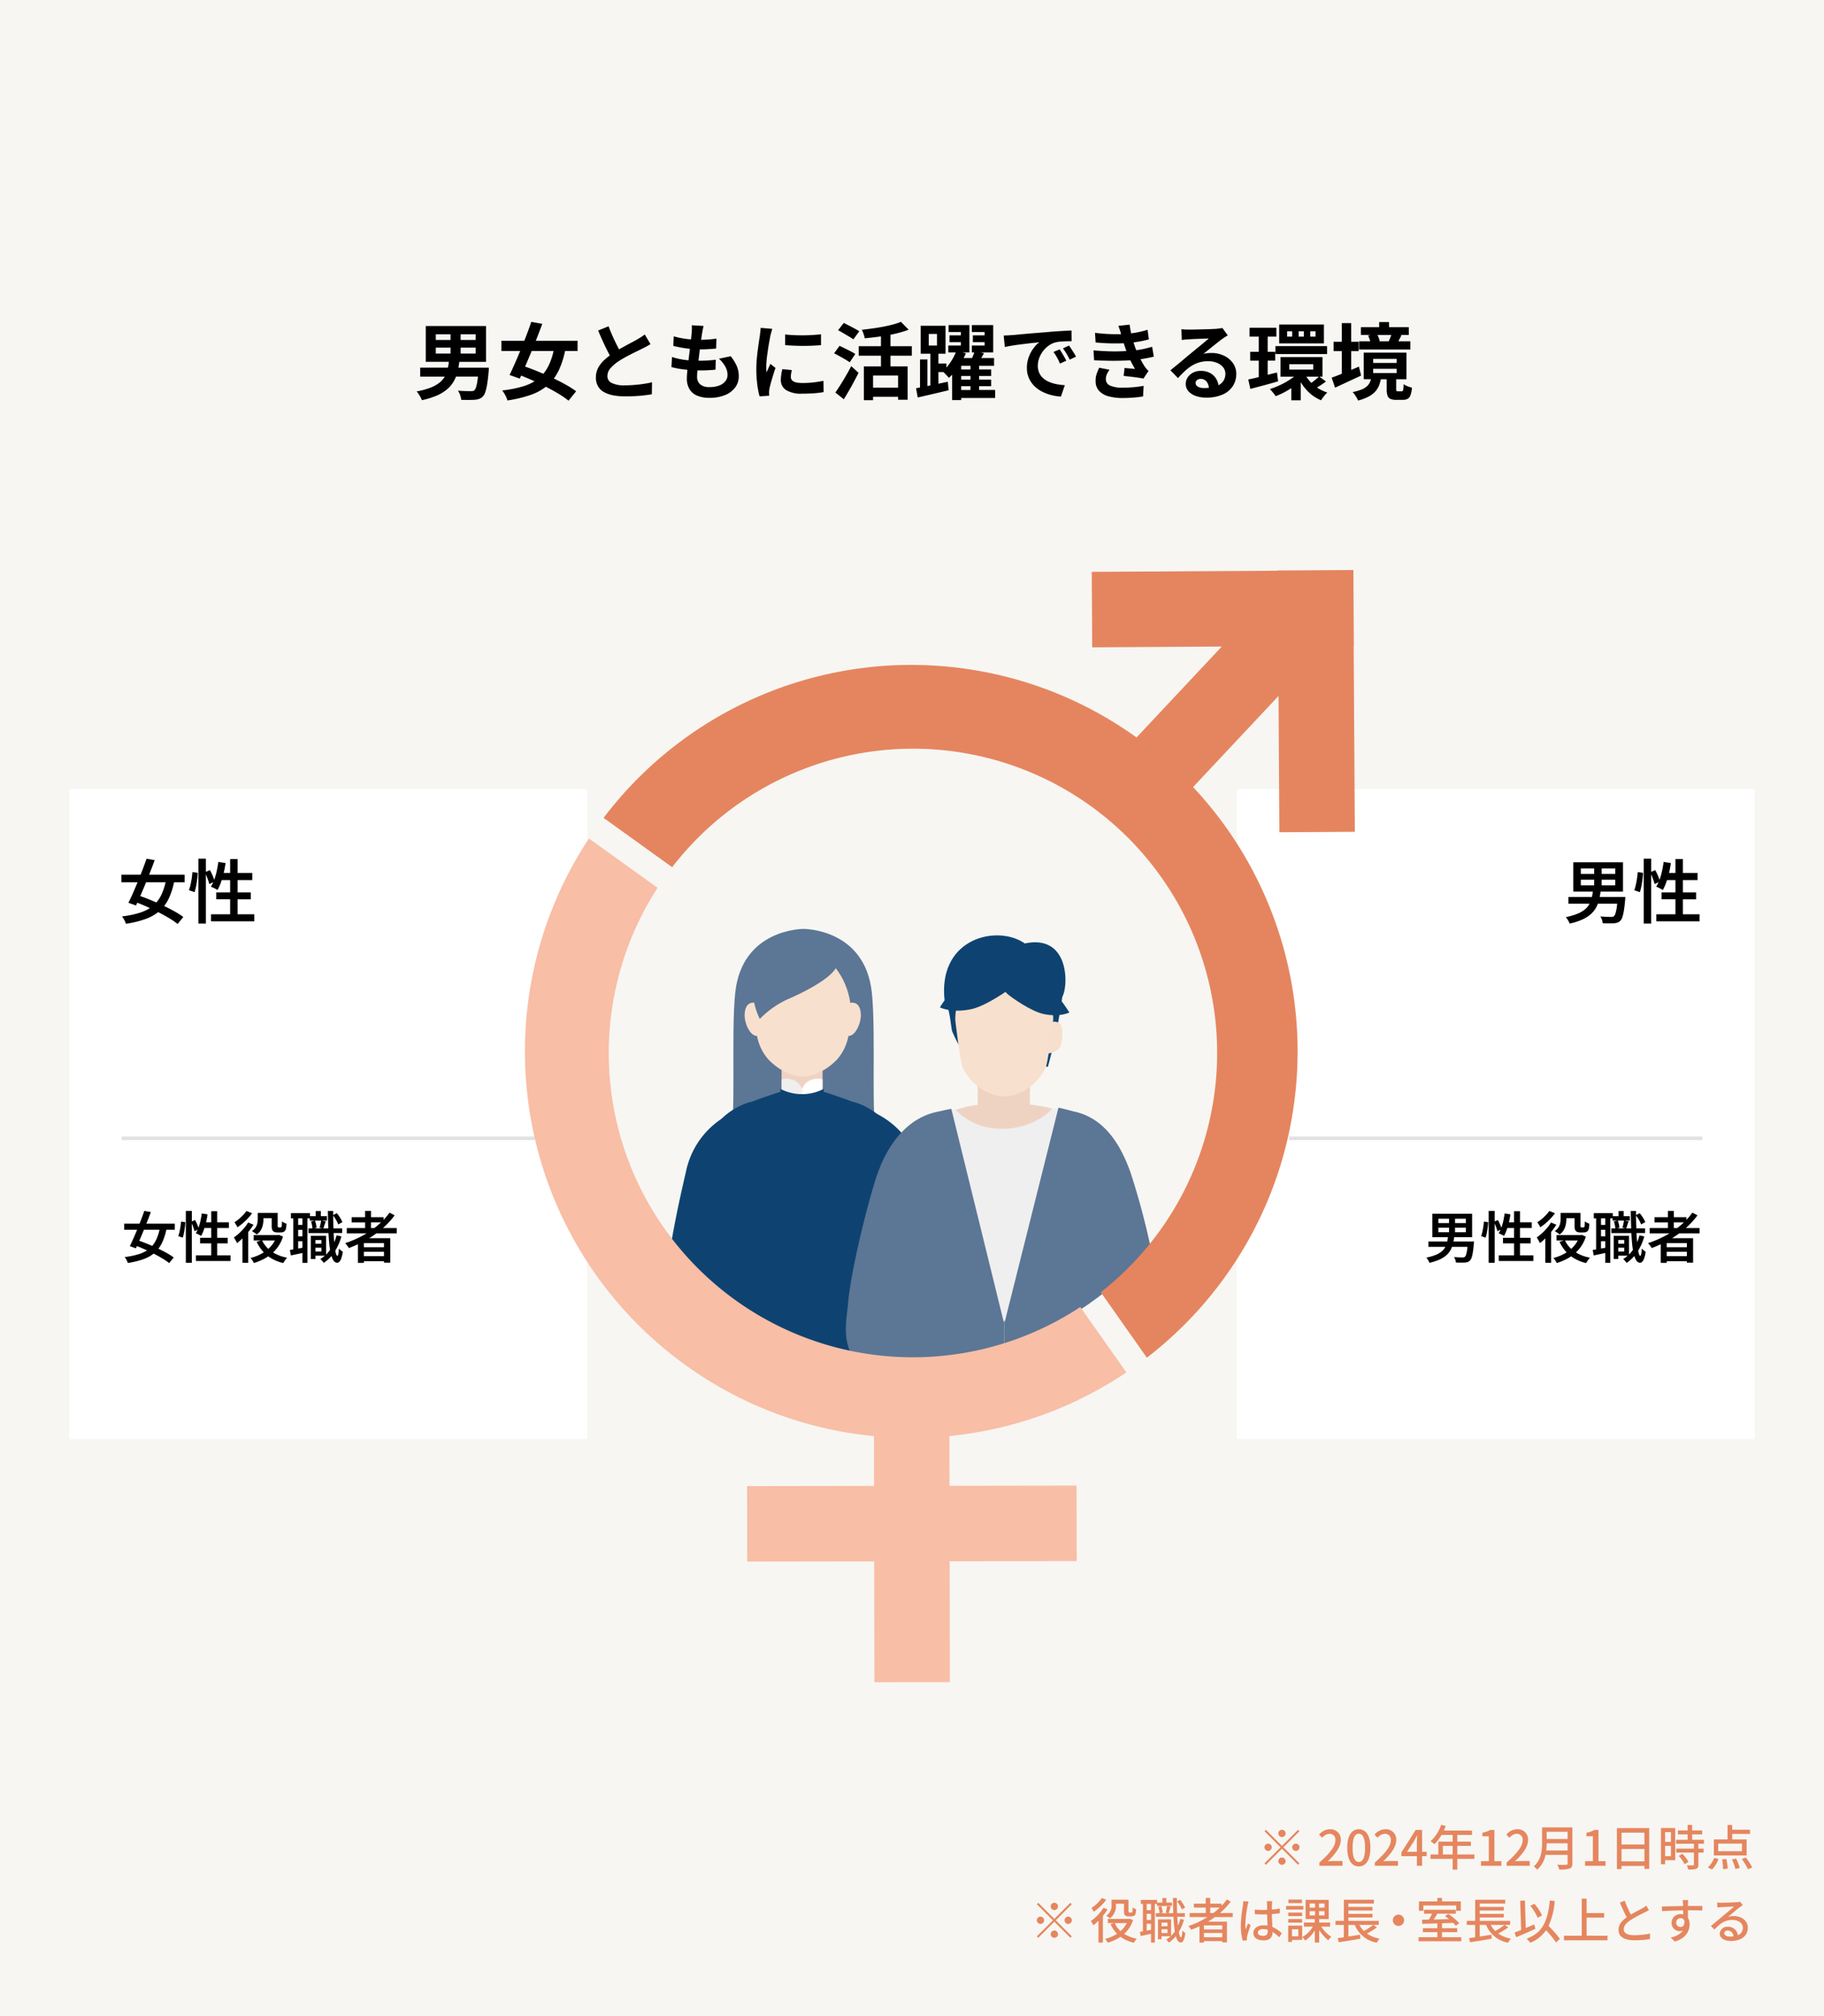 <svg xmlns="http://www.w3.org/2000/svg" viewBox="0 0 525 580"><path fill="#f7f6f2" d="M0 0h525v580H0Z"/><path fill="#e5865f" d="M370.04 527.492a1.058 1.058 0 0 0-1.05-1.05 1.058 1.058 0 0 0-1.05 1.05 1.058 1.058 0 0 0 1.05 1.05 1.058 1.058 0 0 0 1.05-1.05Zm-5.67-1.036-.406.406 4.62 4.62-4.634 4.634.406.406 4.634-4.634 4.62 4.62.406-.406-4.62-4.62 4.62-4.62-.406-.406-4.62 4.62Zm.63 3.976a1.058 1.058 0 0 0-1.05 1.05 1.058 1.058 0 0 0 1.05 1.05 1.058 1.058 0 0 0 1.05-1.05 1.058 1.058 0 0 0-1.05-1.05Zm7.98 2.1a1.058 1.058 0 0 0 1.05-1.05 1.058 1.058 0 0 0-1.05-1.05 1.058 1.058 0 0 0-1.05 1.05 1.058 1.058 0 0 0 1.05 1.05Zm-5.04 2.94a1.058 1.058 0 0 0 1.05 1.05 1.058 1.058 0 0 0 1.05-1.05 1.058 1.058 0 0 0-1.05-1.05 1.058 1.058 0 0 0-1.05 1.05Zm11.816 1.33h6.65v-1.372h-2.576c-.5 0-1.148.042-1.68.1 2.184-2.086 3.766-4.144 3.766-6.132a2.914 2.914 0 0 0-3.108-3.094 4.043 4.043 0 0 0-3.136 1.54l.91.9a2.8 2.8 0 0 1 2.03-1.148 1.68 1.68 0 0 1 1.75 1.89c0 1.694-1.568 3.7-4.606 6.384Zm11.354.182c2.016 0 3.332-1.792 3.332-5.376 0-3.556-1.316-5.306-3.332-5.306s-3.332 1.736-3.332 5.306 1.302 5.376 3.332 5.376Zm0-1.274c-1.05 0-1.792-1.12-1.792-4.1 0-2.954.742-4.032 1.792-4.032s1.792 1.078 1.792 4.032c-.002 2.98-.742 4.1-1.792 4.1Zm4.606 1.092h6.65v-1.372h-2.576c-.5 0-1.148.042-1.68.1 2.184-2.086 3.766-4.144 3.766-6.132a2.914 2.914 0 0 0-3.108-3.094 4.043 4.043 0 0 0-3.136 1.54l.91.9a2.8 2.8 0 0 1 2.03-1.148 1.68 1.68 0 0 1 1.75 1.89c0 1.694-1.568 3.7-4.606 6.384Zm9.268-4.018 2.03-3.108c.294-.532.574-1.064.826-1.582h.056c-.028.56-.084 1.428-.084 1.988v2.7Zm5.656 0h-1.316v-6.282h-1.862l-4.1 6.454v1.078h4.452v2.768h1.512v-2.772h1.316Zm4.662.77v-2.478h2.814v2.478Zm9.072 0h-4.914v-2.478h3.906v-1.218h-3.906v-1.932h4.228v-1.26h-8.106c.182-.42.378-.882.546-1.316l-1.316-.35a11.327 11.327 0 0 1-3.052 4.746 10.353 10.353 0 0 1 1.134.84 12.737 12.737 0 0 0 2.016-2.66h3.206v1.932H414v3.7h-2.254v1.26h6.37v3.09h1.344v-3.094h4.914Zm1.89 3.248h5.88v-1.33h-2.016v-8.97h-1.218a6.33 6.33 0 0 1-2.24.784v1.016h1.848v7.17h-2.254Zm7.392 0h6.65v-1.372h-2.576c-.5 0-1.148.042-1.68.1 2.184-2.086 3.766-4.144 3.766-6.132a2.914 2.914 0 0 0-3.108-3.096 4.043 4.043 0 0 0-3.136 1.54l.91.9a2.8 2.8 0 0 1 2.03-1.148 1.68 1.68 0 0 1 1.75 1.89c0 1.694-1.568 3.7-4.606 6.384Zm11.4-4.4a18.236 18.236 0 0 0 .126-2.072h6.02v2.072Zm6.146-5.39v2.072h-6.02v-2.068Zm1.372-1.26h-8.722v4.4c0 2.2-.21 4.942-2.394 6.818a4.94 4.94 0 0 1 .994.952 7.732 7.732 0 0 0 2.394-4.256h6.354v2.45c0 .294-.112.406-.42.406-.336.014-1.456.028-2.548-.028a5.449 5.449 0 0 1 .56 1.372 9.248 9.248 0 0 0 3-.266c.56-.21.784-.616.784-1.456Zm3.65 11.05h5.88v-1.33h-2.016v-8.97h-1.218a6.33 6.33 0 0 1-2.24.784v1.016h1.848v7.17h-2.254Zm10.5-1.274v-3.556h6.594v3.556Zm6.594-8.26v3.416h-6.594v-3.416Zm-7.924-1.316v11.802h1.33v-.91h6.594v.858h1.382v-11.75Zm15.554 1.162v2.814h-1.68v-2.814Zm-1.68 6.916v-2.954h1.68v2.954Zm2.912-8.092h-4.116v10.43h1.2v-1.176h2.912Zm1.008 8.022a10.384 10.384 0 0 1 1.694 2.394l1.106-.672a10.31 10.31 0 0 0-1.75-2.324Zm7.266-3.5v-1.148h-3.4v-1.54h2.884v-1.134h-2.884v-1.6h-1.3v1.6h-2.8v1.134h2.8v1.54h-3.332v1.148h5.138v1.4h-5.1v1.148h5.1v3.416c0 .2-.07.252-.294.266s-.98 0-1.764-.028a4.847 4.847 0 0 1 .42 1.218 6.884 6.884 0 0 0 2.3-.21c.462-.2.616-.546.616-1.218v-3.444h1.5v-1.148h-1.5v-1.4Zm10.946 2.156h-6.86v-2.2h6.86Zm1.33-3.4h-4.156v-1.584h5.138v-1.2h-5.138v-1.372h-1.33v4.158H493.3v4.606h9.436Zm-9.954 8.652a8.832 8.832 0 0 0 1.862-3.01l-1.232-.322a8.057 8.057 0 0 1-1.832 2.756Zm2.884-2.9a18.33 18.33 0 0 1 .296 2.814l1.316-.168a16.637 16.637 0 0 0-.364-2.758Zm2.856.014a14.538 14.538 0 0 1 .968 2.758l1.274-.322a14.919 14.919 0 0 0-1.064-2.7Zm2.828-.112a15.622 15.622 0 0 1 1.756 2.926l1.242-.504a16.7 16.7 0 0 0-1.834-2.856ZM304.52 548.492a1.058 1.058 0 0 0-1.05-1.05 1.058 1.058 0 0 0-1.05 1.05 1.058 1.058 0 0 0 1.05 1.05 1.058 1.058 0 0 0 1.05-1.05Zm-5.67-1.036-.406.406 4.62 4.62-4.634 4.634.406.406 4.634-4.634 4.62 4.62.406-.406-4.62-4.62 4.62-4.62-.406-.406-4.62 4.62Zm.63 3.976a1.058 1.058 0 0 0-1.05 1.05 1.058 1.058 0 0 0 1.05 1.05 1.058 1.058 0 0 0 1.05-1.05 1.058 1.058 0 0 0-1.05-1.05Zm7.98 2.1a1.058 1.058 0 0 0 1.05-1.05 1.058 1.058 0 0 0-1.05-1.05 1.058 1.058 0 0 0-1.05 1.05 1.058 1.058 0 0 0 1.05 1.05Zm-5.04 2.94a1.058 1.058 0 0 0 1.05 1.05 1.058 1.058 0 0 0 1.05-1.05 1.058 1.058 0 0 0-1.05-1.05 1.058 1.058 0 0 0-1.05 1.05Zm18.774-8.75h2.324v2.03c0 .826.084 1.106.322 1.316a1.4 1.4 0 0 0 .938.294h.812a2.345 2.345 0 0 0 .77-.14.949.949 0 0 0 .476-.532 7.043 7.043 0 0 0 .164-1.414 3.057 3.057 0 0 1-.994-.518c-.014.532-.028.966-.056 1.148a.442.442 0 0 1-.154.308.736.736 0 0 1-.28.042h-.42a.313.313 0 0 1-.21-.056c-.07-.056-.084-.21-.084-.448v-3.192h-4.872v1.542a3.378 3.378 0 0 1-1.526 3.066 5.773 5.773 0 0 1 1.064.742 4.309 4.309 0 0 0 1.722-3.78Zm-4.046-1.652a10.575 10.575 0 0 1-3.01 2.87 6.264 6.264 0 0 1 .672 1.078 14.049 14.049 0 0 0 3.584-3.458Zm.462 2.814a13.084 13.084 0 0 1-3.626 3.808 10.14 10.14 0 0 1 .728 1.232 17.146 17.146 0 0 0 1.456-1.3v6.272h1.274v-7.674a14.97 14.97 0 0 0 1.344-1.876Zm6.734 4.4a8.107 8.107 0 0 1-1.82 2.31 6.815 6.815 0 0 1-1.68-2.31Zm.9-1.232-.238.042h-6.132v1.19h1.764l-.98.294a9.43 9.43 0 0 0 1.862 2.786 11.077 11.077 0 0 1-3.416 1.47 5.742 5.742 0 0 1 .714 1.106 13.1 13.1 0 0 0 3.7-1.708 10.282 10.282 0 0 0 3.864 1.708 5.163 5.163 0 0 1 .826-1.162 10.073 10.073 0 0 1-3.64-1.386 9.268 9.268 0 0 0 2.562-3.948Zm15.856-3.21a8.647 8.647 0 0 0-1.428-2.24l-.868.462a9.836 9.836 0 0 1 1.372 2.3Zm-9.8.714h-1.246v-1.778h1.246Zm-1.246 5.908v-1.988h1.246v1.75Zm1.246-3.062h-1.246v-1.782h1.246Zm6.02-5.012h-1.62v-1.3h-1.12v1.3h-1.54v-.77h-4.676v1.162h.6v7.882c-.308.056-.6.112-.868.154l.224 1.19c.882-.182 1.918-.406 2.982-.63v2.534h1.092v-11.134h.616v.6h4.312Zm-3 8.764v-1.082h1.722v1.078Zm1.722-3v1.036h-1.722v-1.036Zm3.682-1.064a14.026 14.026 0 0 1-.672 1.96 60.12 60.12 0 0 1-.2-2.576h2.2v-1.036h-2.24c-.056-1.358-.07-2.842-.07-4.368H337.6c.014 1.554.056 3.024.1 4.368h-1.358c.2-.49.392-1.2.616-1.848l-1.022-.21c-.084.546-.28 1.358-.42 1.876l.7.182h-2.226l.686-.168a6.862 6.862 0 0 0-.434-1.862l-.868.2a7.647 7.647 0 0 1 .378 1.834h-1.092v1.036h5.1a35.292 35.292 0 0 0 .392 4.214 9.43 9.43 0 0 1-1.078 1.274v-4.75H333.3v5.712h1.022v-.854h2.632a7.821 7.821 0 0 1-1.274.966 5.865 5.865 0 0 1 .756.868 10.005 10.005 0 0 0 2-1.848c.322 1.162.784 1.806 1.428 1.82.476.014 1.036-.518 1.316-2.73a4.2 4.2 0 0 1-.854-.714c-.07 1.232-.21 1.932-.406 1.932-.252 0-.462-.56-.63-1.512a13.18 13.18 0 0 0 1.484-3.528Zm8.61-1.694v-1.568h2.744a20 20 0 0 1-1.834 1.568Zm3.472 4.718h-5.278v-1.162h5.278Zm-5.278 2.254v-1.232h5.278v1.232Zm8.288-5.81v-1.162h-3.668a20.248 20.248 0 0 0 3.094-3.3l-1.12-.588a15.334 15.334 0 0 1-1.526 1.806v-.616h-3.262v-1.642h-1.288v1.638h-3.416v1.134h3.416v1.568h-4.634v1.162h5.124a25.125 25.125 0 0 1-5.474 2.576 7.138 7.138 0 0 1 .8 1.078c.8-.308 1.6-.644 2.38-1.008v4.7h1.288v-.434h5.278v.378h1.344v-5.974h-5.432c.672-.42 1.33-.84 1.96-1.316Zm3.052-4.592c-.014.364-.07.8-.112 1.148a41.745 41.745 0 0 0-.616 5.81 16.484 16.484 0 0 0 .546 4.4l1.232-.084c-.014-.168-.014-.378-.028-.518a3.338 3.338 0 0 1 .07-.63c.154-.714.63-2.128.994-3.164l-.714-.56c-.21.5-.5 1.176-.7 1.75a10.315 10.315 0 0 1-.1-1.456 34.6 34.6 0 0 1 .672-5.488 9.143 9.143 0 0 1 .28-1.064Zm7.028 8.61c0 .868-.322 1.386-1.344 1.386-.882 0-1.5-.322-1.5-.966 0-.574.63-.98 1.554-.98a4.934 4.934 0 0 1 1.288.182Zm4.046.63a9.176 9.176 0 0 0-2.716-1.806c-.042-1.064-.126-2.31-.154-3.7.8-.056 1.582-.14 2.3-.252v-1.354a21.705 21.705 0 0 1-2.3.308c.014-.63.028-1.218.042-1.568.014-.28.042-.574.084-.854h-1.582a4.934 4.934 0 0 1 .084.882c0 .35.014.938.014 1.624-.392.014-.77.028-1.162.028-.826 0-1.6-.042-2.394-.112l.014 1.316c.812.042 1.568.084 2.366.084.392 0 .784-.014 1.176-.028.028 1.078.084 2.268.126 3.234a7.135 7.135 0 0 0-1.12-.084c-1.848 0-2.954.952-2.954 2.226 0 1.33 1.092 2.114 2.968 2.114 1.932 0 2.548-1.092 2.548-2.38v-.042a12.068 12.068 0 0 1 1.918 1.512Zm5.8-9.688h-3.892v1.022h3.892Zm.406 1.848h-4.97v1.036h4.97Zm-.364 1.9h-3.99v1.008h3.99Zm-3.99 2.884h3.99v-1.018h-3.99Zm2.9 1.918v2.016h-1.82v-2.012Zm1.106-1.05h-4.018v4.7h1.092v-.588h2.926Zm2.156-4.158h1.554v1.222h-1.554Zm0-2.2h1.554v1.19h-1.554Zm4.284 1.19h-1.6v-1.19h1.6Zm0 2.226h-1.6v-1.212h1.6Zm1.6 3.22v-1.156h-3.14v-1.008h2.744v-5.53h-6.65v5.53h2.646v1.008h-3.122v1.162h2.562a8.452 8.452 0 0 1-3.066 3.024 5.331 5.331 0 0 1 .868.994 9.585 9.585 0 0 0 2.758-2.926v3.5h1.26v-3.626a11.656 11.656 0 0 0 2.618 2.968 4.907 4.907 0 0 1 .882-.98 9.9 9.9 0 0 1-2.9-2.954Zm12.4-.49a19.242 19.242 0 0 1-2.674 1.764 7.38 7.38 0 0 1-1.3-1.764Zm.028 0h1.582v-1.156h-8.736v-.98h6.93v-1.036h-6.93v-.966h6.93v-1.036h-6.93v-.966h7.336v-1.092h-8.65v6.076h-2.408v1.162h2.394v3.556c-.644.1-1.246.182-1.75.252l.308 1.19c1.666-.266 4.018-.644 6.216-1.022l-.07-1.148-3.374.518v-3.346h1.82a8.5 8.5 0 0 0 6.342 5.124 4.5 4.5 0 0 1 .826-1.162 9.424 9.424 0 0 1-3.682-1.484 21.359 21.359 0 0 0 2.9-1.764Zm5.628-1.33a1.625 1.625 0 0 0 1.624 1.626 1.625 1.625 0 0 0 1.624-1.624 1.625 1.625 0 0 0-1.624-1.624 1.625 1.625 0 0 0-1.62 1.628Zm8.792-4.256h9.45v1.532h1.33v-2.7h-5.418v-.996h-1.33v.994h-5.306v2.7h1.274Zm5.362 9.128v-1.446h4.382v-1.138h-4.382v-1.428c1.05-.042 2.142-.07 3.206-.112a8.934 8.934 0 0 1 .742.812l1.022-.714a17.893 17.893 0 0 0-3.164-2.674l-.938.644c.364.252.756.56 1.134.868-1.512.028-3.024.07-4.41.1.364-.518.728-1.12 1.064-1.68h5.334v-1.12h-9.156v1.12h2.31a18.167 18.167 0 0 1-.924 1.708c-.714.014-1.386.028-1.96.028l.056 1.19c1.19-.042 2.716-.084 4.354-.126v1.386h-4.172v1.136h4.172v1.456h-5.42v1.162h12.292v-1.166Zm17.99-3.542a19.242 19.242 0 0 1-2.674 1.764 7.38 7.38 0 0 1-1.3-1.764Zm.028 0h1.582v-1.156h-8.736v-.98h6.93v-1.036h-6.93v-.966h6.93v-1.036h-6.93v-.966h7.336v-1.092h-8.65v6.076h-2.41v1.162h2.394v3.556c-.644.1-1.246.182-1.75.252l.308 1.19c1.666-.266 4.018-.644 6.216-1.022l-.07-1.148-3.374.518v-3.346h1.82a8.5 8.5 0 0 0 6.342 5.124 4.5 4.5 0 0 1 .826-1.162 9.424 9.424 0 0 1-3.682-1.484 21.359 21.359 0 0 0 2.9-1.764Zm10.78-2.73a13.388 13.388 0 0 0-2.2-3.332l-1.19.574a13.9 13.9 0 0 1 2.128 3.43Zm-2.24 2.6c-.812.35-1.638.7-2.45 1.036l-.238-7.91-1.358.056.266 8.414c-.714.28-1.372.532-1.9.728l.476 1.358a229.73 229.73 0 0 0 5.516-2.408Zm7.378 4.144a34.914 34.914 0 0 0-3.262-3.718 21.279 21.279 0 0 0 1.776-7.164l-1.426-.136c-.574 5.894-2.03 9.268-6.678 10.99a6.565 6.565 0 0 1 1.05 1.148 9.984 9.984 0 0 0 4.55-3.6 31.016 31.016 0 0 1 2.9 3.542Zm7.686-.91v-5.198h5.054v-1.3h-5.054v-4.16h-1.4v10.668h-5.11v1.316h12.53v-1.316Zm17.178-8.628a7.776 7.776 0 0 1-1.12.728c-.714.406-2.086 1.092-3.3 1.82a31.914 31.914 0 0 1-1.806-3.99l-1.386.56c.644 1.484 1.344 3.038 1.974 4.214-1.414 1.008-2.352 2.142-2.352 3.612 0 2.212 1.974 3 4.648 3a25.971 25.971 0 0 0 4.41-.35l.014-1.568a22.549 22.549 0 0 1-4.48.476c-2.072 0-3.094-.63-3.094-1.708 0-1.008.77-1.876 2-2.674a43.074 43.074 0 0 1 4.06-2.2c.448-.224.84-.434 1.19-.644Zm8.61 4.886a1.244 1.244 0 0 1 1.246-1.3 1.132 1.132 0 0 1 1.078.644c.182 1.316-.35 1.89-1.064 1.89a1.205 1.205 0 0 1-1.26-1.234Zm7.518-4.8h-4.144c0-.28 0-.518.014-.686 0-.2.042-.826.07-1.008h-1.6c.042.2.084.658.112 1.008.014.154.014.406.028.7-1.974.028-4.55.112-6.118.126l.042 1.344c1.722-.112 3.99-.2 6.09-.224l.018 1.174a2.7 2.7 0 0 0-.77-.1 2.511 2.511 0 0 0-2.59 2.492 2.332 2.332 0 0 0 2.338 2.422 2.332 2.332 0 0 0 .966-.2 5.465 5.465 0 0 1-3.57 2l1.19 1.176c3.29-.952 4.27-3.122 4.27-4.97a3.4 3.4 0 0 0-.49-1.848c0-.616 0-1.428-.014-2.17 2.016 0 3.318.028 4.144.07Zm7.966 8.806c-.938 0-1.652-.378-1.652-.98 0-.434.42-.77.994-.77a1.67 1.67 0 0 1 1.638 1.694 7.247 7.247 0 0 1-.98.054Zm2.926-10.04a4.9 4.9 0 0 1-.882.14c-.756.07-3.892.154-4.62.154a9.984 9.984 0 0 1-1.106-.07l.038 1.444c.308-.042.672-.07 1.022-.1.728-.042 3.094-.14 3.822-.168-.7.6-2.3 1.932-3.066 2.576-.812.672-2.548 2.128-3.626 3.01l1.022 1.036c1.638-1.736 2.954-2.772 5.166-2.772 1.694 0 3.01.924 3.01 2.226a2.264 2.264 0 0 1-1.45 2.17 2.771 2.771 0 0 0-2.912-2.436 2.141 2.141 0 0 0-2.3 1.974c0 1.246 1.288 2.114 3.206 2.114 3.108 0 4.886-1.582 4.886-3.808 0-1.932-1.722-3.36-4.046-3.36a5.159 5.159 0 0 0-1.634.238c.98-.812 2.66-2.282 3.374-2.786.252-.182.574-.392.854-.574Z"/><path fill="#fff" d="M356 414V227h149v187Zm-336 0V227h149v187Z"/><path fill="#e1e1e1" d="M371 328v-1h119v1Zm-336 0v-1h119v1Z"/><path fill="#5c7695" d="M252.539 326.41c-2.02-2.434-.324-28.806-1.592-40.79-1.957-18.5-19.663-18.364-19.663-18.364s-17.706-.132-19.664 18.364c-1.268 11.984.427 38.356-1.592 40.79s21.255-7.215 21.255-7.215 23.274 9.649 21.256 7.215Z"/><path fill="#efd3c2" d="M243.903 316.5a40.779 40.779 0 0 1-7.149-2.634v-6.4h-11.79v6.4a40.785 40.785 0 0 1-7.149 2.634 10.622 10.622 0 0 0-5.205 3.01l18.249 6.9 18.249-6.9a10.621 10.621 0 0 0-5.205-3.01Z"/><path fill="#f7e0ce" d="M244.725 288.526c-1.075-7.8-6.779-15.241-13.674-15.241s-12.6 7.439-13.674 15.241c-1.743-.328-3.049.79-3.049 3.61 0 2.212 1.475 5.922 3.575 5.922a14.047 14.047 0 0 0 3.234 6.731c3.09 3.225 6.867 4.923 9.914 4.923s6.823-1.7 9.913-4.923a14.057 14.057 0 0 0 3.235-6.731c2.1 0 3.575-3.71 3.575-5.922-.001-2.821-1.306-3.938-3.049-3.61Z"/><path fill="#efefef" d="M224.964 310.535v4.477h5.895v-1.693a4.487 4.487 0 0 0-2.947-2.735 5.348 5.348 0 0 0-2.948-.049Z"/><path fill="#fff" d="M236.754 310.535v4.477h-5.9v-1.693a4.489 4.489 0 0 1 2.948-2.735 5.347 5.347 0 0 1 2.952-.049Z"/><path fill="#5c7695" d="M241.021 277.425c-.7 3.79-10.588 8.5-14.7 10.25a26.691 26.691 0 0 0-7.625 5.483s-11.753-21.629 22.321-22.681Z"/><path fill="#0e4371" d="M202.615 367.013c-.18-17.9.112-36.423 1.4-39.595 3.377-8.292 11.885-10.34 11.885-10.34l8.707-3.01v-.8a13.532 13.532 0 0 0 12.5 0v.8l8.706 3.01s8.509 2.048 11.885 10.34c1.866 4.58.625 42.761-.2 63.412a87.684 87.684 0 0 1-54.883-23.817Z"/><path fill="#0e4371" d="M253.84 390.529v-33.774l-1.386-36.255a24.027 24.027 0 0 1 12.623 16.573c.751 3.414 6.484 26.827 6.437 41.481a105.364 105.364 0 0 1-.733 12.1q-3.846.337-7.78.339a88.984 88.984 0 0 1-9.161-.464Z"/><path fill="#0e4371" d="M193.342 356.782c1.662-9.491 3.672-17.78 4.1-19.705A24.025 24.025 0 0 1 210.06 320.5l-1.387 36.251v15.478a88.564 88.564 0 0 1-15.331-15.447Z"/><path fill="#efd3c2" d="M274.64 319.49a31.2 31.2 0 0 1 6.763-1.618v-6.25h15.037v6.165a50.861 50.861 0 0 1 6.763 1.24s-3.169 10.695-13.715 10.695c-10.096 0-14.848-10.232-14.848-10.232Z"/><path fill="#efefef" d="m264.131 326.6 5.569-6.576 5.305-.87s4.656 5.923 14.04 5.611 13.848-5.859 13.848-5.859a37.532 37.532 0 0 1 5.5 1.118c2.862.821 5.293 39.78 5.293 39.78l-6.257 19.171a87.441 87.441 0 0 1-34.341 11.451Z"/><path fill="#0e4371" d="M278.4 302.854s-1.247 1.152-4.371-6.213c-.521-2.669-.621-6.3-2.162-8.967-1.874-17.964 15.363-21.711 23.1-16.224 12.9-2.775 12.59 12.214 10.8 15.332a159.136 159.136 0 0 1-4.163 20.166Z"/><path fill="#f7e0ce" d="M289.047 315.426v-37.572c7.79 0 14.1 6.953 14.1 15.531 0 0-1.181 10.526-2.1 13.644-3.11 6.369-8.659 8.4-11.981 8.4Zm-12-8.4c-.919-3.115-2.1-13.641-2.1-13.641 0-8.578 6.314-15.531 14.1-15.531v37.572h-.02c-3.322 0-8.871-2.029-11.98-8.397Z"/><path fill="#f7dfce" d="M302.384 294.208a2.4 2.4 0 0 1 3.041.728c.61.993.305 5.1-.172 6.083-.9 1.842-3.858 2.142-3.858 2.142Z"/><path fill="#5c7695" d="M244.8 389.116c-2.3-4.869-.984-10.523-.7-14.144.729-9.3 6.1-30.791 8.648-37.781 2.16-5.925 7.111-15.232 16.957-17.3.024-.006 3.518-.8 4.113-.869l15.093 61.347.14-.5v7.218a88.652 88.652 0 0 1-44.25 2.035Z"/><path fill="#5c7695" d="m289.047 379.863.139.5 15.472-61.669c.594.071 4.429 1.088 4.454 1.094 9.844 2.073 14.076 11.478 16.237 17.4a214.3 214.3 0 0 1 5.8 21.485 88.111 88.111 0 0 1-42.1 28.406Z"/><path fill="#0e4371" d="M292.117 283.336c-1.24 1.157-8.347 6.197-12.801 7.063-5.68 1.104-8.786-.576-8.786-.576s10.936-17.96 19.873-15.305 1.714 8.818 1.714 8.818Z"/><path fill="#0e4371" d="M289.96 285.942c1.025.955 6.896 5.12 10.577 5.836 4.694.913 7.26-.476 7.26-.476s-9.033-14.843-16.421-12.647-1.416 7.287-1.416 7.287Z"/><path fill="#f8bea6" d="m251.623 449.221-36.555.056-.036-21.714 36.553-.056-.024-14.327a112.4 112.4 0 0 1-11.514-1.712 110.43 110.43 0 0 1-39.784-16.667 111.157 111.157 0 0 1-30.75-153.566l19.755 14.194A87.52 87.52 0 0 0 310.94 376.035l13.256 18.819a110.556 110.556 0 0 1-50.922 18.3l.024 14.318 36.564-.056.036 21.713-36.563.056.059 34.779-21.713.032Z"/><path fill="#e5855f" d="M316.838 371.794A87.531 87.531 0 1 0 193.471 249.5l-19.743-14.191a111.11 111.11 0 0 1 110.808-41.754 110.42 110.42 0 0 1 39.783 16.666q1.422.956 2.809 1.953l24.541-26.16-37.3.232-.13-21.72 53.53-.326v-.07l21.721-.13v.06h.055l.134 21.716h-.051l.334 53.532-21.721.13-.244-39.209-24.6 26.219a111.1 111.1 0 0 1 27.838 98.3 110.422 110.422 0 0 1-16.666 39.784 111.5 111.5 0 0 1-24.47 26.085Z"/><path d="M46.689 362.037q-1.148-.683-2.471-1.358a10.312 10.312 0 0 1-2.889 1.582 23.473 23.473 0 0 1-4.535 1.1 5.824 5.824 0 0 0-.384-.887 4.448 4.448 0 0 0-.528-.808 22.121 22.121 0 0 0 4.239-.888 9.385 9.385 0 0 0 2.187-1.029c-.368-.17-.741-.337-1.114-.5q-.916-.4-1.785-.733c-.1.22-.2.433-.3.638l-1.744-.625q.481-.96 1.032-2.208.529-1.2 1.068-2.512h-3.717v-1.744h4.42c.146-.365.287-.731.428-1.1q.528-1.368.943-2.584l1.874.337q-.465 1.28-1.016 2.679l-.264.664h8.176v1.744h-2.436a17.081 17.081 0 0 1-1.205 3.7 9.577 9.577 0 0 1-1.074 1.76q1.2.575 2.273 1.168a18.94 18.94 0 0 1 2.137 1.352l-1.313 1.616a16.464 16.464 0 0 0-2.002-1.364Zm-5.417-7.84q-.575 1.392-1.127 2.664l-.055.123q1.052.366 2.191.828.762.311 1.524.643a7.845 7.845 0 0 0 1.172-1.819 13.98 13.98 0 0 0 .943-2.824h-4.488c-.055.128-.107.257-.16.388Zm410.941 7.26a12.4 12.4 0 0 1-1.412.835 16.638 16.638 0 0 1-2.737 1.088 5.086 5.086 0 0 0-.424-.768 4.967 4.967 0 0 0-.519-.689 13.188 13.188 0 0 0 2.479-.88 11.322 11.322 0 0 0 1.317-.732 11.09 11.09 0 0 1-2.038-3.028l1.272-.384h-2.135v-1.552h6.975l.3-.065 1.169.5a10.9 10.9 0 0 1-1.353 2.792 11.028 11.028 0 0 1-1.512 1.773 11.683 11.683 0 0 0 4.064 1.5 3.257 3.257 0 0 0-.4.456c-.139.186-.272.373-.4.56a5.864 5.864 0 0 0-.318.52 11.627 11.627 0 0 1-4.328-1.926Zm.022-2.146a9.134 9.134 0 0 0 1.286-1.435 7.845 7.845 0 0 0 .6-.976h-3.665a7.779 7.779 0 0 0 1.779 2.411Zm-375.024 2.147a12.367 12.367 0 0 1-1.41.834 16.606 16.606 0 0 1-2.737 1.088 5.3 5.3 0 0 0-.423-.768 5.117 5.117 0 0 0-.521-.689 13.145 13.145 0 0 0 2.479-.88 11.319 11.319 0 0 0 1.319-.732 11.093 11.093 0 0 1-2.039-3.028l1.271-.384h-2.135v-1.552h6.977l.3-.065 1.167.5a10.641 10.641 0 0 1-2.865 4.565 11.683 11.683 0 0 0 4.064 1.5 3.256 3.256 0 0 0-.4.456c-.138.186-.273.373-.4.56a5.638 5.638 0 0 0-.32.52 11.674 11.674 0 0 1-4.326-1.925Zm.022-2.147a8.929 8.929 0 0 0 1.286-1.435 7.73 7.73 0 0 0 .6-.976h-3.663a7.745 7.745 0 0 0 1.778 2.411Zm390.694 3.685q-.182-.208-.375-.424a2.935 2.935 0 0 0-.352-.344 8.973 8.973 0 0 0 1.309-.96h-2.716v.944h-1.327v-6.656h4.4v5.381a9.479 9.479 0 0 0 1.134-1.343q-.166-.987-.269-2.2t-.177-2.624h-5.76v-1.345h1.134a5.668 5.668 0 0 0-.118-.912c-.08-.4-.174-.762-.279-1.1l1.033-.239h-1.4v-.641h-.673v12.8h-1.44V360.5l-1.3.275c-.737.155-1.413.3-2.032.424l-.289-1.568.978-.168v-8.936h-.673v-1.5h5.473v.88h1.664v-1.471h1.472v1.471h1.76v1.264h-1.513l1.16.223q-.192.56-.376 1.129c-.113.349-.213.65-.3.9h1.422v-.144q-.079-2.272-.113-4.88h1.52q-.005.6 0 1.184l1.044-.544a10.147 10.147 0 0 1 .945 1.3 9.127 9.127 0 0 1 .671 1.272l-1.2.672a7.563 7.563 0 0 0-.632-1.312 11.385 11.385 0 0 0-.827-1.228q0 1.346.043 2.62.015.539.034 1.056h2.517v1.345h-2.46c.017.386.039.762.06 1.128.031.538.067 1.042.109 1.514a14.511 14.511 0 0 0 .674-1.986l1.392.3a15.754 15.754 0 0 1-1.762 4.11c.055.308.115.572.178.794.128.454.273.686.432.7q.159 0 .272-.56a10.956 10.956 0 0 0 .159-1.568 3.491 3.491 0 0 0 .345.36 4.119 4.119 0 0 0 .432.352c.145.1.258.179.344.232a9.254 9.254 0 0 1-.465 1.968 2.4 2.4 0 0 1-.575.943.918.918 0 0 1-.576.257 1.355 1.355 0 0 1-1.111-.728 5.03 5.03 0 0 1-.54-1.226 11.069 11.069 0 0 1-2.205 1.985 2.067 2.067 0 0 0-.274-.339Zm-2.135-2.928h1.712v-1.088h-1.712Zm-4.976-.85 1.231-.222v-1.888h-1.231Zm4.976-1.391h1.712v-1.072h-1.712Zm-4.976-2.128h1.231v-1.872h-1.231Zm5.144-3.472a8.459 8.459 0 0 1 .153 1.024l-.723.175h2.39l-.8-.192q.127-.448.265-1.04a8.861 8.861 0 0 0 .179-1.023h-1.783a5.289 5.289 0 0 1 .319 1.057Zm-5.144.192h1.231v-1.888h-1.231ZM92.929 363l-.377-.424a3.068 3.068 0 0 0-.351-.344 9.161 9.161 0 0 0 1.309-.96h-2.716v.944h-1.329v-6.656h4.4v5.381a9.4 9.4 0 0 0 1.132-1.342c-.109-.658-.2-1.391-.269-2.2s-.129-1.686-.177-2.624h-5.758v-1.345h1.135a5.877 5.877 0 0 0-.119-.912 11.063 11.063 0 0 0-.281-1.1l1.034-.239h-1.4v-.641h-.671v12.8H87.05V360.5c-.432.093-.863.184-1.3.275q-1.1.232-2.031.424l-.288-1.568.976-.168v-8.936h-.672v-1.5h5.474v.88h1.662v-1.471h1.472v1.471h1.761v1.264h-1.513l1.159.223q-.192.56-.375 1.129c-.114.349-.216.65-.307.9h1.423c0-.048 0-.1-.005-.144q-.079-2.272-.112-4.88h1.521v1.183l1.043-.544a10.006 10.006 0 0 1 .944 1.3 9.271 9.271 0 0 1 .673 1.272l-1.2.672a7.422 7.422 0 0 0-.632-1.312 10.951 10.951 0 0 0-.826-1.227q.005 1.346.043 2.619.016.539.035 1.056h2.516v1.345h-2.46q.027.579.06 1.128c.032.538.068 1.044.109 1.515a14.267 14.267 0 0 0 .676-1.987l1.392.3a15.777 15.777 0 0 1-1.763 4.11c.058.307.116.572.179.794q.193.68.433.7c.105 0 .2-.186.271-.56a11.192 11.192 0 0 0 .16-1.568 3.491 3.491 0 0 0 .345.36 3.929 3.929 0 0 0 .432.352c.143.1.258.179.343.232a9.341 9.341 0 0 1-.463 1.968 2.386 2.386 0 0 1-.576.943.912.912 0 0 1-.576.257 1.357 1.357 0 0 1-1.112-.728 5 5 0 0 1-.539-1.226 11.1 11.1 0 0 1-2.2 1.985 2.285 2.285 0 0 0-.273-.338Zm-2.136-2.928h1.712v-1.092h-1.712Zm-4.976-.85 1.23-.222v-1.888h-1.23Zm4.976-1.391h1.712v-1.072h-1.712Zm-4.976-2.128h1.23v-1.872h-1.23Zm5.143-3.472a8.417 8.417 0 0 1 .151 1.024l-.722.175h2.39l-.8-.192q.129-.448.264-1.04a9.331 9.331 0 0 0 .18-1.023h-1.782a5.489 5.489 0 0 1 .32 1.053Zm-5.143.192h1.23v-1.888h-1.23Zm392.2 10.913v-5.354q-1.282.6-2.607 1.1a3.4 3.4 0 0 0-.287-.456q-.193-.263-.4-.528a7.68 7.68 0 0 0-.368-.439 29.745 29.745 0 0 0 4.984-2.137q.6-.327 1.182-.68h-5.7v-1.52h5.263v-1.633h-3.871V350.2h3.871v-1.808h1.7v1.808h3.616v.764a19.015 19.015 0 0 0 1.712-2.076l1.471.769a22.851 22.851 0 0 1-3.36 3.664h3.967v1.52h-5.856q-1.011.747-2.089 1.408h6.074v7.025h-1.793v-.417h-5.791v.481Zm1.714-1.936h5.791v-1.248h-5.791Zm0-2.56h5.791v-1.184h-5.791Zm2.048-5.52h.968c.327-.249.647-.5.958-.769q.5-.423.966-.864h-2.893Zm-378.76 10.016v-5.354q-1.284.6-2.607 1.1a3.541 3.541 0 0 0-.288-.456c-.129-.176-.262-.352-.4-.528s-.261-.322-.367-.439a29.738 29.738 0 0 0 4.983-2.137q.6-.327 1.182-.68h-5.7v-1.52h5.264v-1.633h-3.873V350.2h3.873v-1.808h1.7v1.808h3.615v.765a18.932 18.932 0 0 0 1.714-2.077l1.47.769a22.8 22.8 0 0 1-3.359 3.664h3.967v1.52h-5.855q-1.013.747-2.09 1.408h6.074v7.025h-1.792v-.417h-5.793v.481Zm1.712-1.936h5.793v-1.248h-5.793Zm0-2.56h5.793v-1.184h-5.793Zm2.048-5.52h.969q.49-.374.958-.769.5-.423.965-.864h-2.893Zm338.009 10v-7.025a17.951 17.951 0 0 1-1.552 1.362 5.613 5.613 0 0 0-.248-.5 17.024 17.024 0 0 0-.352-.625 5.937 5.937 0 0 0-.327-.5 13.54 13.54 0 0 0 1.512-1.208 17.272 17.272 0 0 0 1.439-1.488 11.24 11.24 0 0 0 1.161-1.608l1.536.624a18.838 18.838 0 0 1-1.377 1.96c-.041.053-.084.106-.127.159v8.857Zm-16.305 0v-14.932h1.728v3.019l.93-.394a13.431 13.431 0 0 1 .663 1.368q.2.474.322.854a.07.07 0 0 0 .005-.014 14.958 14.958 0 0 0 .569-1.968q.232-1.056.375-2.128l1.663.256a22.123 22.123 0 0 1-.43 2.289h1.487v-3.2h1.712v3.2h3.377v1.63h-3.377v2.832h3.041v1.6h-3.041v3.441h3.84v1.627h-9.951v-1.632h4.4v-3.441h-3.2v-1.6h3.2V353.3h-1.942c-.061.187-.123.372-.187.552a10.485 10.485 0 0 1-.783 1.752 2.978 2.978 0 0 0-.447-.28c-.193-.1-.385-.2-.578-.288s-.356-.163-.5-.216a7.846 7.846 0 0 0 .536-1.021l-.9.428a6.859 6.859 0 0 0-.24-.823c-.107-.3-.226-.625-.36-.96-.06-.151-.121-.3-.184-.438v11.31Zm-17.271-.5a9.284 9.284 0 0 0-.329-.545 2.676 2.676 0 0 0-.351-.447 14.8 14.8 0 0 0 2.655-.76 6.677 6.677 0 0 0 1.744-1 4.2 4.2 0 0 0 1.039-1.248l.042-.08h-4.875v-1.552h5.42c.086-.4.156-.806.21-1.232h-4.494V349.2h11.442v6.752h-5.157q-.082.635-.2 1.232h5.9s0 .042-.008.128-.01.182-.015.288-.014.2-.024.272q-.128 1.489-.287 2.456a9.3 9.3 0 0 1-.361 1.528 2.076 2.076 0 0 1-.472.816 1.629 1.629 0 0 1-.657.416 4.139 4.139 0 0 1-.847.16q-.4.016-1.089.016t-1.454-.032a2.91 2.91 0 0 0-.169-.8 3 3 0 0 0-.375-.768 32.155 32.155 0 0 0 2.431.111 2.283 2.283 0 0 0 .418-.031.617.617 0 0 0 .287-.144 1.453 1.453 0 0 0 .353-.64 8.4 8.4 0 0 0 .288-1.345c.037-.262.075-.555.109-.88h-4.454a7.346 7.346 0 0 1-.376.833 5.682 5.682 0 0 1-1.223 1.552 7.752 7.752 0 0 1-1.977 1.256 14.734 14.734 0 0 1-2.927.936 2.379 2.379 0 0 0-.22-.491Zm7.592-8.3h3.119v-1.3h-3.119Zm-4.8 0h3.072v-1.3h-3.072Zm4.8-2.624h3.119v-1.264h-3.119Zm-4.8 0h3.072v-1.264h-3.072ZM69.786 363.32v-7.025a17.721 17.721 0 0 1-1.551 1.362c-.053-.129-.137-.3-.249-.5s-.229-.417-.353-.625a5.436 5.436 0 0 0-.328-.5 13.35 13.35 0 0 0 1.513-1.208 17.58 17.58 0 0 0 1.44-1.488 11.269 11.269 0 0 0 1.16-1.608l1.534.624a18.556 18.556 0 0 1-1.375 1.96l-.129.159v8.857Zm-16.3 0v-14.932h1.729v3.019l.928-.394a12.937 12.937 0 0 1 .663 1.368q.2.474.323.853a.072.072 0 0 1 0-.013 14.811 14.811 0 0 0 .568-1.968q.232-1.056.376-2.128l1.664.256a22.519 22.519 0 0 1-.43 2.289h1.487v-3.2h1.712v3.2h3.376v1.63h-3.376v2.832h3.04v1.6h-3.04v3.441h3.839v1.627h-9.952v-1.632h4.4v-3.441h-3.2v-1.6h3.2V353.3H58.85c-.06.187-.122.372-.185.552a10.586 10.586 0 0 1-.783 1.752 3.038 3.038 0 0 0-.449-.28c-.191-.1-.383-.2-.576-.288s-.357-.163-.5-.216a7.9 7.9 0 0 0 .534-1.021l-.9.428a7.3 7.3 0 0 0-.24-.823q-.16-.456-.36-.96c-.059-.15-.122-.3-.184-.437v11.309Zm372.824-7.68a9.065 9.065 0 0 0 .368-1.264q.16-.72.273-1.488c.074-.512.127-.986.16-1.424l1.231.175q-.033.672-.137 1.48t-.256 1.584a12.871 12.871 0 0 1-.344 1.383Zm-375 0a9.276 9.276 0 0 0 .367-1.264q.159-.72.272-1.488t.16-1.424l1.232.175q-.032.672-.136 1.48t-.256 1.584a13.229 13.229 0 0 1-.344 1.383Zm397.184-.8q-.265-.193-.536-.368a4.91 4.91 0 0 0-.464-.272 3.7 3.7 0 0 0 1.113-1.112 3.626 3.626 0 0 0 .471-1.224 6.707 6.707 0 0 0 .112-1.184v-1.712h5.728v3.584a1.018 1.018 0 0 0 .064.5.63.63 0 0 0 .113.056.356.356 0 0 0 .128.023h.417a.806.806 0 0 0 .16-.015 1.057 1.057 0 0 0 .127-.032.349.349 0 0 0 .1-.12.719.719 0 0 0 .064-.248 3.76 3.76 0 0 0 .048-.512c.01-.234.021-.507.032-.815a2.612 2.612 0 0 0 .583.383 5.615 5.615 0 0 0 .7.3c-.011.331-.034.656-.073.977a2.961 2.961 0 0 1-.151.72 1.146 1.146 0 0 1-.577.64 1.347 1.347 0 0 1-.439.136 3.34 3.34 0 0 1-.488.04h-.961a2.316 2.316 0 0 1-.623-.088 1.126 1.126 0 0 1-.513-.28 1.144 1.144 0 0 1-.319-.535 4.362 4.362 0 0 1-.1-1.1v-2.112h-2.368v.24a8.374 8.374 0 0 1-.152 1.552 5.3 5.3 0 0 1-.56 1.569 4.067 4.067 0 0 1-1.224 1.344 3.478 3.478 0 0 0-.417-.338Zm-375 0a10.198 10.198 0 0 0-.537-.368 4.852 4.852 0 0 0-.462-.272 3.671 3.671 0 0 0 1.111-1.112 3.611 3.611 0 0 0 .473-1.224 6.7 6.7 0 0 0 .111-1.184v-1.712h5.729v3.584a1.022 1.022 0 0 0 .063.5.6.6 0 0 0 .113.056.351.351 0 0 0 .127.023h.417a.792.792 0 0 0 .159-.015 1.128 1.128 0 0 0 .13-.032.339.339 0 0 0 .094-.12.628.628 0 0 0 .064-.248 3.693 3.693 0 0 0 .049-.512c.012-.234.021-.507.031-.815a2.668 2.668 0 0 0 .584.383 5.64 5.64 0 0 0 .7.3c-.009.331-.034.656-.071.977a2.977 2.977 0 0 1-.152.72 1.148 1.148 0 0 1-.575.64 1.363 1.363 0 0 1-.441.136 3.345 3.345 0 0 1-.488.04h-.96a2.329 2.329 0 0 1-.624-.088 1.117 1.117 0 0 1-.512-.28 1.163 1.163 0 0 1-.321-.535 4.386 4.386 0 0 1-.1-1.1v-2.112h-2.369v.24a8.519 8.519 0 0 1-.151 1.552 5.33 5.33 0 0 1-.56 1.569 4.07 4.07 0 0 1-1.224 1.344 3.607 3.607 0 0 0-.413-.338Zm369.608-2.209a10.117 10.117 0 0 0-.621-.976 11.344 11.344 0 0 0 1.3-.952 14.824 14.824 0 0 0 1.224-1.152 8.076 8.076 0 0 0 .921-1.144l1.633.656a15 15 0 0 1-1.224 1.48 18.5 18.5 0 0 1-1.464 1.4 15.468 15.468 0 0 1-1.521 1.152c-.069-.13-.152-.285-.253-.467Zm-375 0c-.1-.181-.208-.36-.319-.536s-.212-.323-.3-.44a11.393 11.393 0 0 0 1.3-.952 14.945 14.945 0 0 0 1.224-1.152 7.976 7.976 0 0 0 .92-1.144l1.633.656a15.016 15.016 0 0 1-1.225 1.48 17.851 17.851 0 0 1-1.464 1.4 15.481 15.481 0 0 1-1.519 1.152q-.105-.195-.256-.467Zm-19.485-88.508q-1.434-.853-3.09-1.7a12.9 12.9 0 0 1-3.612 1.977 29.253 29.253 0 0 1-5.67 1.38 7.044 7.044 0 0 0-.479-1.11 5.619 5.619 0 0 0-.66-1.011 27.666 27.666 0 0 0 5.3-1.11 11.841 11.841 0 0 0 2.732-1.286q-.691-.319-1.392-.624-1.144-.5-2.232-.917l-.368.8-2.18-.78q.6-1.2 1.291-2.76.663-1.5 1.335-3.14h-4.651v-2.18h5.524c.182-.456.359-.913.536-1.37q.659-1.71 1.179-3.23l2.34.42q-.578 1.6-1.269 3.35l-.33.83h10.22v2.18h-3.045a21.32 21.32 0 0 1-1.507 4.631 11.877 11.877 0 0 1-1.341 2.2q1.5.72 2.841 1.46a23.884 23.884 0 0 1 2.671 1.69l-1.64 2.02a20.653 20.653 0 0 0-2.508-1.723Zm-6.772-9.8q-.72 1.74-1.409 3.33c-.022.052-.044.1-.066.155q1.312.456 2.736 1.035.956.389 1.905.8a9.876 9.876 0 0 0 1.466-2.273 17.624 17.624 0 0 0 1.179-3.531h-5.615Zm431.261 11.4V247.06h2.159v3.773l1.16-.493a16.278 16.278 0 0 1 .831 1.71c.165.4.3.751.4 1.068a.2.2 0 0 0 .008-.018 18.767 18.767 0 0 0 .709-2.46q.29-1.32.471-2.66l2.079.32a28.1 28.1 0 0 1-.537 2.86h1.857v-4h2.14v4h4.219v2.04h-4.219v3.541h3.8v2h-3.8v4.3h4.8v2.039h-12.442v-2.04h5.5v-4.3h-4v-2h4v-3.54h-2.429c-.075.235-.151.464-.231.69a13.207 13.207 0 0 1-.98 2.19 3.646 3.646 0 0 0-.559-.35c-.24-.126-.48-.247-.721-.36s-.447-.2-.62-.27a9.878 9.878 0 0 0 .669-1.275l-1.128.536a8.784 8.784 0 0 0-.3-1.03c-.132-.381-.283-.78-.45-1.2a14.977 14.977 0 0 0-.23-.546v14.135Zm-21.59-.62q-.189-.339-.41-.68a3.356 3.356 0 0 0-.439-.56 18.568 18.568 0 0 0 3.319-.95 8.34 8.34 0 0 0 2.181-1.25 5.253 5.253 0 0 0 1.3-1.56l.052-.1h-6.092v-1.94h6.773q.162-.74.264-1.54h-5.623v-8.44h14.3v8.44h-6.445q-.105.792-.256 1.54h7.38s0 .054-.011.16-.012.227-.02.36a3.324 3.324 0 0 1-.029.34q-.16 1.86-.361 3.07a11.39 11.39 0 0 1-.449 1.91 2.586 2.586 0 0 1-.591 1.02 2.02 2.02 0 0 1-.821.52 5.116 5.116 0 0 1-1.06.2q-.5.02-1.36.021t-1.82-.04a3.714 3.714 0 0 0-.209-1 3.846 3.846 0 0 0-.47-.96q.92.081 1.789.111t1.249.03a2.789 2.789 0 0 0 .52-.04.781.781 0 0 0 .361-.18 1.8 1.8 0 0 0 .439-.8 10.453 10.453 0 0 0 .361-1.68q.07-.49.136-1.1h-5.567a9.176 9.176 0 0 1-.47 1.039 7.075 7.075 0 0 1-1.529 1.94 9.664 9.664 0 0 1-2.47 1.57 18.33 18.33 0 0 1-3.659 1.17 3 3 0 0 0-.268-.624Zm9.49-10.38h3.9V253.1h-3.9Zm-6 0h3.835V253.1h-3.84Zm6-3.28h3.9v-1.58h-3.9Zm-6 0h3.835v-1.58h-3.84Zm-397.9 14.279V247.06h2.159v3.773l1.161-.493a16.826 16.826 0 0 1 .83 1.71c.165.4.3.751.4 1.068a.14.14 0 0 0 .007-.018 18.916 18.916 0 0 0 .711-2.46q.287-1.32.47-2.66l2.08.32a28.379 28.379 0 0 1-.539 2.86h1.859v-4h2.139v4h4.22v2.04h-4.22v3.541h3.8v2h-3.8v4.3h4.8v2.039H60.741v-2.04h5.5v-4.3h-4v-2h4v-3.54h-2.43c-.075.235-.152.464-.23.69a13.268 13.268 0 0 1-.98 2.19 3.671 3.671 0 0 0-.561-.35c-.24-.126-.479-.247-.72-.36s-.445-.2-.619-.27a9.786 9.786 0 0 0 .668-1.275l-1.128.536a8.475 8.475 0 0 0-.3-1.03c-.133-.381-.282-.78-.448-1.2-.077-.188-.152-.37-.231-.546v14.135Zm413.279-9.6a11.18 11.18 0 0 0 .46-1.58q.2-.9.341-1.86t.2-1.779l1.541.22q-.041.84-.17 1.85t-.321 1.98a15.927 15.927 0 0 1-.43 1.73Zm-416 0a11.418 11.418 0 0 0 .459-1.58q.2-.9.34-1.86t.2-1.779l1.54.22q-.039.84-.169 1.85a30.735 30.735 0 0 1-.321 1.98 16.287 16.287 0 0 1-.429 1.73Zm106.26-142.9q-1.64-.984-3.528-1.948a15.271 15.271 0 0 1-4.309 2.319 36.5 36.5 0 0 1-6.755 1.62 7.455 7.455 0 0 0-.625-1.512 8.1 8.1 0 0 0-.887-1.368 32.658 32.658 0 0 0 6.216-1.236 14.122 14.122 0 0 0 3.1-1.393q-.7-.317-1.407-.623-1.26-.543-2.45-1.02-.2.444-.394.863l-2.929-1.031q.7-1.488 1.526-3.348.756-1.7 1.524-3.564h-5.4v-2.933h6.582q.3-.761.594-1.524.792-2.052 1.417-3.924l3.168.576q-.721 1.944-1.549 4.056-.159.408-.321.815h12.022v2.929h-3.599a25.134 25.134 0 0 1-1.806 5.556 14.421 14.421 0 0 1-1.422 2.372q1.707.811 3.221 1.648a28.02 28.02 0 0 1 3.192 2.016l-2.185 2.712a25.225 25.225 0 0 0-3-2.064Zm-7.804-11.79q-.864 2.088-1.692 4.009l-.013.031q1.511.518 3.146 1.181 1.05.427 2.1.882a11.548 11.548 0 0 0 1.58-2.466 19.217 19.217 0 0 0 1.372-4.091h-6.308c-.06.15-.123.302-.185.454ZM390.476 114.4a14.413 14.413 0 0 0-.576-.9 4.129 4.129 0 0 0-.589-.7 13.832 13.832 0 0 0 2.593-.732 5.105 5.105 0 0 0 1.572-.96 3.715 3.715 0 0 0 .852-1.2 5.272 5.272 0 0 0 .273-.8h-2.073v-7.652h12.287v7.656h-2.952v2.808a1.123 1.123 0 0 0 .084.552c.055.08.187.12.4.12h1.1a.345.345 0 0 0 .311-.144 1.514 1.514 0 0 0 .158-.576q.059-.432.083-1.344a4.663 4.663 0 0 0 .684.4 7.325 7.325 0 0 0 .888.36q.47.157.828.252a8.1 8.1 0 0 1-.42 2.16 1.912 1.912 0 0 1-.84 1.056 2.909 2.909 0 0 1-1.381.288h-1.871a3.964 3.964 0 0 1-1.728-.3 1.573 1.573 0 0 1-.815-.972 6.128 6.128 0 0 1-.217-1.824v-2.836h-1.695a10.6 10.6 0 0 1-.429 1.584 5.958 5.958 0 0 1-1.092 1.872 6.9 6.9 0 0 1-1.945 1.512 13.4 13.4 0 0 1-3.095 1.152 4.454 4.454 0 0 0-.395-.832Zm4.765-7.069h6.767v-1.219h-6.767Zm0-2.9h6.767v-1.175h-6.767Zm-19.128 7.824a14.393 14.393 0 0 1-1.728-2.322v5.227h-2.714v-3.494q-.6.4-1.223.758a21.065 21.065 0 0 1-3.289 1.56 7.652 7.652 0 0 0-.768-1.056q-.5-.6-.888-.985a24.571 24.571 0 0 0 3.205-1.283 22.159 22.159 0 0 0 3.033-1.76c.251-.175.491-.351.719-.528h-3.887v-5.62h12.072v5.616h-.886l1.894 1.392q-.718.552-1.5 1.056-.586.379-1.085.677l.173.115a11.4 11.4 0 0 0 2.8 1.32 8.241 8.241 0 0 0-.96 1.056 13.16 13.16 0 0 0-.839 1.176 11.453 11.453 0 0 1-4.129-2.904Zm.862-2.6c.151.17.307.337.468.5q.258-.181.541-.4.479-.371.924-.756.393-.34.683-.624h-3.58a10.137 10.137 0 0 0 .965 1.277Zm-5.879-3.325h6.888v-1.538h-6.888Zm-122.448 8.808v-9.72h4.919v-3.074h-6.408v-2.736h6.408v-2.827l-.3.042q-2.242.313-4.38.5a6.9 6.9 0 0 0-.323-1.236 9.886 9.886 0 0 0-.492-1.212q1.538-.167 3.109-.383t3.06-.5q1.486-.289 2.784-.636a20.059 20.059 0 0 0 2.3-.756l2.208 2.256a29.05 29.05 0 0 1-3.887 1.164q-.667.154-1.345.29v3.3h6.145v2.734h-6.145v3.072h4.945v9.6h-2.76v-.864h-7.2v.984Zm2.639-3.6h7.2v-3.5h-7.2ZM121.051 114.3q-.251-.456-.54-.913a4.429 4.429 0 0 0-.6-.768 21.7 21.7 0 0 0 4.031-1.1 9.992 9.992 0 0 0 2.6-1.463 6.05 6.05 0 0 0 1.466-1.7h-7.067v-2.58h7.985q.168-.809.269-1.68h-6.646V93.8h17.352v10.3h-7.692q-.115.863-.27 1.68h8.779l-.014.2c-.009.132-.015.292-.022.468s-.021.328-.036.455q-.193 2.209-.433 3.649a14.247 14.247 0 0 1-.54 2.291 3.115 3.115 0 0 1-.708 1.237 2.854 2.854 0 0 1-1.045.684 4.822 4.822 0 0 1-1.331.252q-.648.047-1.68.048t-2.16-.024a5.7 5.7 0 0 0-.3-1.344 5.239 5.239 0 0 0-.635-1.3q1.1.1 2.135.12t1.512.024a4.359 4.359 0 0 0 .612-.036.838.838 0 0 0 .444-.2 2.043 2.043 0 0 0 .516-.948 12.427 12.427 0 0 0 .409-1.98c.045-.313.087-.658.129-1.032h-6.322a10.845 10.845 0 0 1-.515 1.129 8.687 8.687 0 0 1-1.835 2.34 11.523 11.523 0 0 1-2.989 1.908 21.923 21.923 0 0 1-4.488 1.416 4.534 4.534 0 0 0-.371-.837Zm11.534-12.58h4.319v-1.7h-4.319Zm-7.153 0h4.249v-1.7h-4.249Zm7.153-3.911h4.319v-1.633h-4.319Zm-7.153 0h4.249v-1.633h-4.249Zm148.608 17.3v-7.3a12.6 12.6 0 0 1-.936.891 16.249 16.249 0 0 0-.852-.948q-.4-.417-.725-.708h-1.422v3.361q1.343-.283 2.687-.576l.264 2.448q-2.3.552-4.656 1.1t-4.248.985l-.481-2.664 1.13-.215v-8.059h2.135v7.64l.863-.176v-9.12h-2.808v-8.04h7.153v8.04h-2.04v2.832h2.3v1.159q.274-.313.539-.655a15.9 15.9 0 0 0 1.38-2.1 15.127 15.127 0 0 0 .778-1.62h-2.16v-1.968h3.622v-.984H273.3v-1.944h3.263v-.96h-3.527v-1.992h5.976v7.848h-1.97l.961.264q-.294.68-.652 1.368h2.432q.1-.221.2-.455a10.882 10.882 0 0 0 .437-1.176h-.688v-1.969h3.673v-.984h-3.385v-1.944h3.385v-.96h-3.673v-1.992h6.145v7.848h-3.685l1.044.24q-.413.707-.818 1.391h3.7v2.232h-4.295v1.053h3.455v1.872h-3.455v1.056h3.455v1.872h-3.455v1.1h4.607v2.3h-9.768v.6Zm2.616-2.9h2.688V111.1h-2.687Zm0-2.976h2.688v-1.057h-2.687Zm0-2.928h2.688v-1.057h-2.687Zm-9.337-6.889h2.378V96.08h-2.378Zm-26.878 13.512q.649-.913 1.428-2.148t1.6-2.64q.817-1.4 1.536-2.8l2.111 1.92q-.624 1.249-1.331 2.569t-1.441 2.592q-.732 1.272-1.475 2.448Zm78.588 1.08a5.641 5.641 0 0 1-2.7-1.572 4.081 4.081 0 0 1-.984-2.772 5.916 5.916 0 0 1 .3-2.076 18.7 18.7 0 0 1 .731-1.787l2.977.576a8.5 8.5 0 0 0-.744 1.236 3.2 3.2 0 0 0-.312 1.428 1.978 1.978 0 0 0 1.237 1.908 8.7 8.7 0 0 0 3.611.588q1.7 0 3.229-.144t2.8-.384l-.167 3.048q-1.249.216-2.809.336t-3.023.121a15.006 15.006 0 0 1-4.147-.506Zm-118.236-.121a4.7 4.7 0 0 1-2.28-1.823 5.821 5.821 0 0 1-.815-3.24q0-.744.119-1.98l.045-.449q-.385-.036-.764-.079a24.936 24.936 0 0 1-3.841-.708l.168-2.9a18.807 18.807 0 0 0 2.628.671q1.066.193 2.118.284.155-1.283.32-2.6c.029-.236.058-.468.084-.7q-1.192-.127-2.366-.334-1.295-.227-2.424-.516l.145-2.76a19.529 19.529 0 0 0 2.352.564q1.268.228 2.607.335.122-1.1.2-1.931c.033-.56.052-.988.061-1.284a6.028 6.028 0 0 0-.037-.852l3.385.193q-.144.648-.241 1.152t-.167.984q-.1.5-.229 1.452l-.054.394q1.21-.011 2.275-.094 1.223-.1 2.135-.24l-.1 2.856c-.719.065-1.441.121-2.16.168q-1.054.07-2.52.072c-.06.473-.12.957-.181 1.452l-.217 1.813h.158q1.1 0 2.387-.072t2.436-.216l-.072 2.856q-1.007.1-2.064.156t-2.183.06q-.484 0-.959-.01l-.014.154q-.082 1.008-.084 1.608a2.838 2.838 0 0 0 .9 2.268 3.984 3.984 0 0 0 2.676.779 7.545 7.545 0 0 0 2.833-.468 4.017 4.017 0 0 0 1.751-1.26 2.863 2.863 0 0 0 .6-1.776 4.914 4.914 0 0 0-.637-2.388 8.963 8.963 0 0 0-1.836-2.268l3.384-.72a12.293 12.293 0 0 1 1.764 2.867 7.442 7.442 0 0 1 .565 2.893 5.32 5.32 0 0 1-1.032 3.216 6.714 6.714 0 0 1-2.939 2.208 11.829 11.829 0 0 1-4.549.792 9.051 9.051 0 0 1-3.332-.578Zm143.364.024a4.887 4.887 0 0 1-2.1-1.368 3.1 3.1 0 0 1-.769-2.088 3.374 3.374 0 0 1 .54-1.836 4.021 4.021 0 0 1 1.512-1.38 4.632 4.632 0 0 1 2.245-.528 5.5 5.5 0 0 1 2.8.66 4.582 4.582 0 0 1 1.752 1.764 5 5 0 0 1 .576 1.7 3.8 3.8 0 0 0 1.3-1.084 3.585 3.585 0 0 0 .685-2.2 2.925 2.925 0 0 0-.662-1.9 4.319 4.319 0 0 0-1.786-1.273 6.76 6.76 0 0 0-2.544-.455 8.792 8.792 0 0 0-2.544.347 9.054 9.054 0 0 0-2.173.985 13.433 13.433 0 0 0-1.992 1.535 25.8 25.8 0 0 0-1.931 2l-2.185-2.256q.648-.528 1.464-1.188t1.669-1.38l1.606-1.356q.758-.636 1.285-1.067l1.174-.96 1.392-1.14q.721-.587 1.368-1.128t1.08-.924q-.359 0-.936.024c-.382.016-.8.032-1.26.048l-1.367.049q-.684.024-1.273.059l-.971.06q-.481.024-1.009.072c-.351.032-.672.072-.959.12l-.1-3.119a10.7 10.7 0 0 0 1.079.1q.576.024 1.1.024c.257 0 .64 0 1.152-.012s1.092-.02 1.74-.036l1.932-.049a83.656 83.656 0 0 0 2.952-.119c.5-.048.888-.092 1.176-.132a3.935 3.935 0 0 0 .649-.131l1.56 2.136c-.273.176-.552.352-.841.528a9.8 9.8 0 0 0-.84.576q-.481.336-1.153.876t-1.426 1.14q-.758.6-1.464 1.175t-1.284 1.032a9.314 9.314 0 0 1 1.151-.2 10.562 10.562 0 0 1 1.129-.059 8.226 8.226 0 0 1 3.661.792 6.592 6.592 0 0 1 2.567 2.147 5.294 5.294 0 0 1 .948 3.109 6.328 6.328 0 0 1-.96 3.432 6.615 6.615 0 0 1-2.892 2.448 11.3 11.3 0 0 1-4.835.912 8.761 8.761 0 0 1-2.989-.481Zm.372-4.548a1.037 1.037 0 0 0-.408.8 1.225 1.225 0 0 0 .672 1.08 3.342 3.342 0 0 0 1.751.408 13.95 13.95 0 0 0 1.4-.066 3.247 3.247 0 0 0-.642-1.77 2.051 2.051 0 0 0-1.692-.8 1.607 1.607 0 0 0-1.082.349Zm-42.106 4.26a12.391 12.391 0 0 1-2.677-1.056 8.6 8.6 0 0 1-2.173-1.644 7.5 7.5 0 0 1-1.463-2.232 7.075 7.075 0 0 1-.541-2.82 8.881 8.881 0 0 1 .553-3.181 10.079 10.079 0 0 1 1.381-2.543 8.257 8.257 0 0 1 1.644-1.692q-.674.1-1.62.192t-2.041.228q-1.091.132-2.219.276t-2.173.324q-1.044.18-1.885.348l-.31-3.289a61.979 61.979 0 0 0 2.351-.119q.745-.047 1.836-.156t2.449-.229q1.356-.119 2.891-.239t3.193-.265q1.248-.119 2.483-.2t2.353-.144q1.116-.061 1.957-.085l.022 3.073c-.431 0-.928.008-1.488.023s-1.116.044-1.668.085a8.307 8.307 0 0 0-1.476.228 6.029 6.029 0 0 0-2.016.972 7.526 7.526 0 0 0-1.619 1.608 7.676 7.676 0 0 0-1.068 1.992 6.319 6.319 0 0 0-.384 2.148 4.857 4.857 0 0 0 .418 2.075 4.585 4.585 0 0 0 1.153 1.536 6.441 6.441 0 0 0 1.716 1.056 10.167 10.167 0 0 0 2.124.636 18.425 18.425 0 0 0 2.364.288l-1.13 3.288a14.873 14.873 0 0 1-2.939-.481Zm-84.444-2.916a32.809 32.809 0 0 1-.288-4.524q0-1.343.119-2.736t.289-2.676q.167-1.284.324-2.34t.275-1.752q.048-.5.131-1.139t.11-1.212l3.359.288a6.985 6.985 0 0 0-.215.672c-.08.288-.157.568-.229.84s-.124.48-.156.624c-.048.337-.125.772-.229 1.309s-.208 1.136-.312 1.8-.2 1.34-.3 2.028-.172 1.352-.229 1.992-.084 1.2-.084 1.68q0 .336.013.768a4.865 4.865 0 0 0 .083.792q.167-.408.361-.815t.384-.828c.128-.28.239-.548.336-.8l1.487 1.176q-.336.984-.683 2.112t-.625 2.124q-.276 1-.42 1.643-.046.265-.083.6a4.927 4.927 0 0 0-.037.528c0 .128 0 .284.011.468s.021.355.037.516l-2.784.192a24.438 24.438 0 0 1-.647-3.329Zm-41.388 3.048a8.794 8.794 0 0 1-2.665-.9 4.607 4.607 0 0 1-1.775-1.68 4.941 4.941 0 0 1-.636-2.592 5.772 5.772 0 0 1 .672-2.784 8.619 8.619 0 0 1 1.836-2.3q.706-.641 1.5-1.238-.305-.567-.622-1.187-.7-1.368-1.391-2.892t-1.349-3.082l3-1.224q.6 1.585 1.261 3.048t1.319 2.736q.23.443.446.853l.215-.122q.959-.54 1.883-1.044t1.729-.923c.534-.28.98-.524 1.331-.733.463-.272.873-.519 1.224-.743a11.465 11.465 0 0 0 1.008-.72l1.656 2.784q-.528.336-1.115.648t-1.26.648c-.369.192-.82.416-1.357.672s-1.111.54-1.728.851-1.236.641-1.859.985-1.208.692-1.752 1.044a11.887 11.887 0 0 0-2.411 2.039 3.454 3.454 0 0 0-.924 2.328 2.134 2.134 0 0 0 1.248 1.956 8.02 8.02 0 0 0 3.744.684q1.248 0 2.651-.108t2.772-.311q1.369-.2 2.425-.468l-.049 3.456q-1.007.167-2.194.311t-2.57.216q-1.378.073-2.939.072a18.724 18.724 0 0 1-3.326-.279Zm49.667-1.536a3.324 3.324 0 0 1-1.512-2.892 10.171 10.171 0 0 1 .109-1.453c.071-.5.172-1.059.3-1.668l2.761.264q-.144.6-.217 1.068a6.248 6.248 0 0 0-.071.948 1.364 1.364 0 0 0 .192.708 1.556 1.556 0 0 0 .589.552 3.11 3.11 0 0 0 1.031.337 9.431 9.431 0 0 0 1.548.108 27.581 27.581 0 0 0 3.025-.157q1.415-.155 3-.468l.049 3.24a25.613 25.613 0 0 1-2.651.337q-1.5.12-3.541.12a8.182 8.182 0 0 1-4.614-1.043Zm133.031-3.036q1.057-.216 2.413-.54l.611-.148v-4.735h-2.472v-2.544h2.471v-4.368h-2.664V94.3h7.729v2.548h-2.5v4.368h2.161v2.544h-2.161v4.083q1.351-.354 2.664-.675l.336 2.543q-2.04.6-4.151 1.165t-3.841 1.02Zm24-.528q1.007-.36 2.279-.864.32-.126.648-.258v-6.509h-2.375v-2.688h2.376V92.96h2.688v5.376h2.161v2.688h-2.161v5.4q1.123-.47 2.233-.94l.624 2.568q-1.9.888-3.864 1.8l-3.625 1.68Zm-55.837-.024q-1-.143-2.064-.264a453.32 453.32 0 0 0-1.956-.216l.24-2.28q.745.072 1.621.144t1.4.144q-.763-1.278-1.352-2.513-.894.058-1.9.1-1.979.084-4.164.048t-4.368-.156l-.168-2.832q2.186.192 4.176.264t3.745 0q.809-.032 1.55-.077-.162-.428-.3-.835-.278-.81-.466-1.408-1.343.059-2.93.051-2.412-.011-5.172-.275l-.167-2.76q2.64.312 4.86.372 1.386.038 2.645 0-.138-.517-.3-1.027c-.145-.44-.3-.892-.481-1.356l3.239-.36q.146 1.129.373 2.22l.063.291q.9-.117 1.749-.279a26.875 26.875 0 0 0 2.976-.744l.384 2.76q-1.293.36-2.808.624-.788.138-1.6.243.178.589.351 1.149.177.506.426 1.1a20.809 20.809 0 0 0 2.142-.368q1.392-.324 2.423-.612l.48 2.832q-1.078.265-2.375.5-.7.13-1.454.239l.133.254q.551 1.044 1.1 1.884.241.336.492.636a5.026 5.026 0 0 0 .589.588l-1.465 2.208a25.478 25.478 0 0 0-1.667-.288Zm-23.232-5.808a14.045 14.045 0 0 0-1-1.56l1.776-.744q.312.432.661 1.02t.683 1.176q.336.589.578 1.068l-1.825.815q-.452-1.005-.873-1.774Zm-60.911.6q-.779-.456-1.644-.936t-1.584-.841l1.56-2.136q.672.288 1.535.72t1.68.852a13.877 13.877 0 0 1 1.32.756l-1.608 2.4a13.781 13.781 0 0 0-1.259-.814Zm63.671-1.656a16.509 16.509 0 0 0-1.044-1.536l1.753-.816c.208.288.435.62.684 1s.49.76.731 1.152.44.74.6 1.044l-1.8.864q-.481-.963-.924-1.707Zm60.132.1v-2.283h14.857v2.28Zm24.072-1.319v-2.356h3.214a6.688 6.688 0 0 0-.166-.54 11.578 11.578 0 0 0-.456-1.116l.793-.167h-2.857v-2.233h5.256v-1.464h2.833v1.464h5.688v2.232h-2.6l.509.1q-.361.648-.648 1.212-.142.277-.271.516h3.462v2.348Zm5.605-3.48a7.335 7.335 0 0 1 .323 1.056l-.313.072h3.051l-.123-.023c.161-.337.321-.712.482-1.129q.138-.359.245-.671h-3.975a6.52 6.52 0 0 1 .31.691Zm-168.337 2.384q-1.332-.059-2.46-.156v-3.072q1.1.143 2.484.2t2.808.049q1.428-.012 2.75-.1t2.279-.18V99.3q-1.1.1-2.424.156t-2.711.06q-1.394-.004-2.726-.064Zm139.74-.66v-5.424h12.864v5.424Zm8.928-1.944h1.536v-1.536h-1.536Zm-3.336 0h1.512v-1.536h-1.512Zm-3.312 0h1.465v-1.536h-1.465Zm-126.1-.024c-.512-.3-1.047-.619-1.608-.948s-1.072-.62-1.535-.876l1.633-2.088q.672.336 1.511.768t1.645.864q.8.432 1.307.768l-1.7 2.328a14.367 14.367 0 0 0-1.249-.816Z"/></svg>